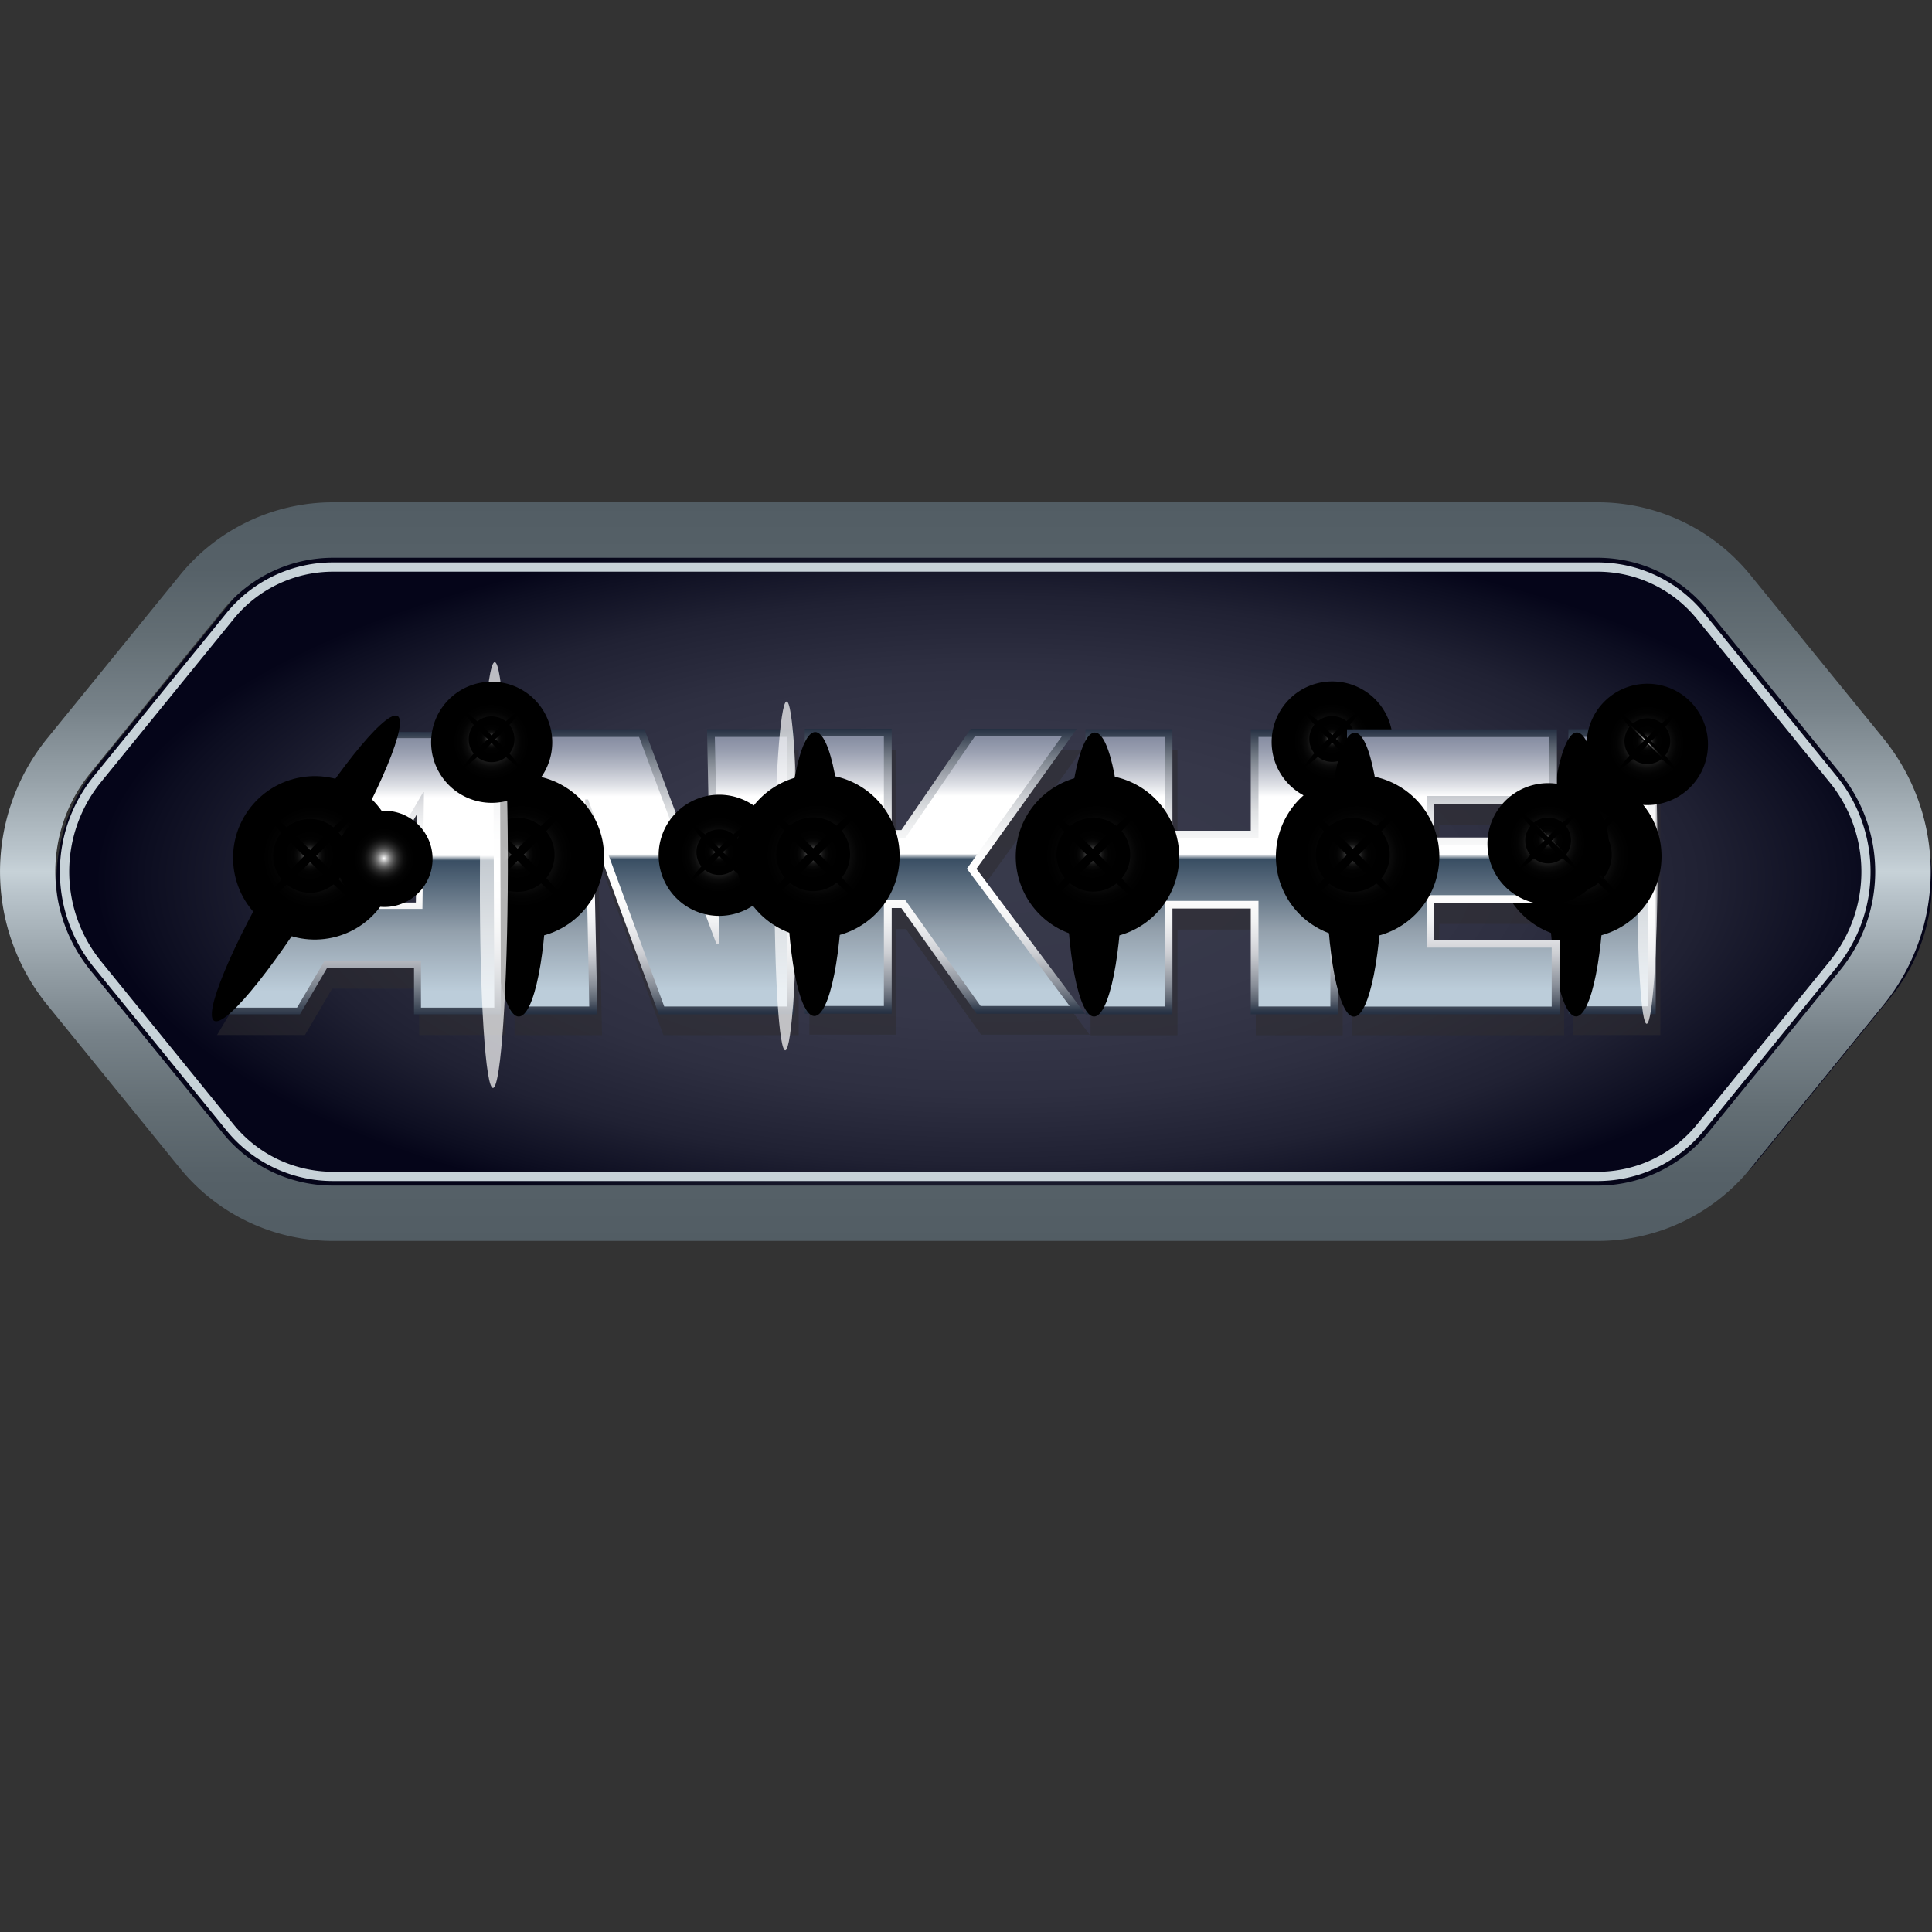 <svg xmlns="http://www.w3.org/2000/svg" xmlns:xlink="http://www.w3.org/1999/xlink" viewBox="0 0 200 200"><rect x="0" y="0" width="200" height="200" fill="#333333" stroke="none"/><defs><style>.cls-1{isolation:isolate;}.cls-2{fill:url(#radial-gradient);}.cls-3{fill:url(#linear-gradient);}.cls-4{opacity:0.55;}.cls-28,.cls-4,.cls-52,.cls-9{mix-blend-mode:multiply;}.cls-5{fill:#2d2c2f;}.cls-6{fill:#c7d2d8;}.cls-7{fill:url(#linear-gradient-2);}.cls-8{fill:url(#linear-gradient-3);}.cls-28,.cls-52,.cls-9{opacity:0.7;}.cls-9{fill:url(#radial-gradient-2);}.cls-10,.cls-11,.cls-12,.cls-13,.cls-14,.cls-15,.cls-16,.cls-17,.cls-18,.cls-21,.cls-22,.cls-23,.cls-24,.cls-25,.cls-29,.cls-30,.cls-31,.cls-32,.cls-33,.cls-34,.cls-35,.cls-36,.cls-37,.cls-40,.cls-41,.cls-42,.cls-43,.cls-44,.cls-45,.cls-46,.cls-47,.cls-48,.cls-51,.cls-53,.cls-54,.cls-55,.cls-56,.cls-57,.cls-58,.cls-59,.cls-60,.cls-61,.cls-64,.cls-65,.cls-66,.cls-67,.cls-68,.cls-69,.cls-70,.cls-71,.cls-72{mix-blend-mode:screen;}.cls-10{fill:url(#radial-gradient-3);}.cls-11{fill:url(#radial-gradient-4);}.cls-12{fill:url(#radial-gradient-5);}.cls-13{fill:url(#radial-gradient-6);}.cls-14{fill:url(#radial-gradient-7);}.cls-15{fill:url(#radial-gradient-8);}.cls-16{fill:url(#radial-gradient-9);}.cls-17{fill:url(#radial-gradient-10);}.cls-18{fill:url(#radial-gradient-11);}.cls-19{fill:url(#linear-gradient-4);}.cls-20{fill:url(#linear-gradient-5);}.cls-21{fill:url(#radial-gradient-12);}.cls-22{fill:url(#radial-gradient-13);}.cls-23{fill:url(#radial-gradient-14);}.cls-24{fill:url(#radial-gradient-15);}.cls-25{fill:url(#radial-gradient-16);}.cls-26{fill:url(#linear-gradient-6);}.cls-27{fill:url(#linear-gradient-7);}.cls-28{fill:url(#radial-gradient-17);}.cls-29{fill:url(#radial-gradient-18);}.cls-30{fill:url(#radial-gradient-19);}.cls-31{fill:url(#radial-gradient-20);}.cls-32{fill:url(#radial-gradient-21);}.cls-33{fill:url(#radial-gradient-22);}.cls-34{fill:url(#radial-gradient-23);}.cls-35{fill:url(#radial-gradient-24);}.cls-36{fill:url(#radial-gradient-25);}.cls-37{fill:url(#radial-gradient-26);}.cls-38{fill:url(#linear-gradient-8);}.cls-39{fill:url(#linear-gradient-9);}.cls-40{fill:url(#radial-gradient-27);}.cls-41{fill:url(#radial-gradient-28);}.cls-42{fill:url(#radial-gradient-29);}.cls-43{fill:url(#radial-gradient-30);}.cls-44{fill:url(#radial-gradient-31);}.cls-45{fill:url(#radial-gradient-32);}.cls-46{fill:url(#radial-gradient-33);}.cls-47{fill:url(#radial-gradient-34);}.cls-48{fill:url(#radial-gradient-35);}.cls-49{fill:url(#linear-gradient-10);}.cls-50{fill:url(#linear-gradient-11);}.cls-51{fill:url(#radial-gradient-36);}.cls-52{fill:url(#radial-gradient-37);}.cls-53{fill:url(#radial-gradient-38);}.cls-54{fill:url(#radial-gradient-39);}.cls-55{fill:url(#radial-gradient-40);}.cls-56{fill:url(#radial-gradient-41);}.cls-57{fill:url(#radial-gradient-42);}.cls-58{fill:url(#radial-gradient-43);}.cls-59{fill:url(#radial-gradient-44);}.cls-60{fill:url(#radial-gradient-45);}.cls-61{fill:url(#radial-gradient-46);}.cls-62{fill:url(#linear-gradient-12);}.cls-63{fill:url(#linear-gradient-13);}.cls-64{fill:url(#radial-gradient-47);}.cls-65{fill:url(#radial-gradient-48);}.cls-66{fill:url(#radial-gradient-49);}.cls-67{fill:url(#radial-gradient-50);}.cls-68{fill:url(#radial-gradient-51);}.cls-69{fill:url(#radial-gradient-52);}.cls-70{fill:url(#radial-gradient-53);}.cls-71{fill:url(#radial-gradient-54);}.cls-72{fill:url(#radial-gradient-55);}</style><radialGradient id="radial-gradient" cx="102.92" cy="-6695.3" r="93.04" gradientTransform="translate(0 2769.29) scale(1 0.4)" gradientUnits="userSpaceOnUse"><stop offset="0" stop-color="#383a4b"/><stop offset="0.38" stop-color="#363749"/><stop offset="0.6" stop-color="#2e2f41"/><stop offset="0.79" stop-color="#202133"/><stop offset="0.95" stop-color="#0c0d20"/><stop offset="1" stop-color="#050519"/></radialGradient><linearGradient id="linear-gradient" x1="99.92" y1="128.46" x2="99.92" y2="52.01" gradientUnits="userSpaceOnUse"><stop offset="0" stop-color="#525d64"/><stop offset="0.09" stop-color="#566168"/><stop offset="0.18" stop-color="#636e74"/><stop offset="0.28" stop-color="#778289"/><stop offset="0.37" stop-color="#949fa6"/><stop offset="0.47" stop-color="#b9c4cb"/><stop offset="0.5" stop-color="#c7d2d8"/><stop offset="0.53" stop-color="#b9c4cb"/><stop offset="0.63" stop-color="#949fa6"/><stop offset="0.72" stop-color="#778289"/><stop offset="0.82" stop-color="#636e74"/><stop offset="0.91" stop-color="#566168"/><stop offset="1" stop-color="#525d64"/></linearGradient><linearGradient id="linear-gradient-2" x1="67.52" y1="104.98" x2="67.52" y2="75.49" gradientUnits="userSpaceOnUse"><stop offset="0" stop-color="#253042"/><stop offset="0.01" stop-color="#2b3648"/><stop offset="0.05" stop-color="#5d6572"/><stop offset="0.1" stop-color="#888e98"/><stop offset="0.16" stop-color="#adb1b8"/><stop offset="0.21" stop-color="#cbcdd2"/><stop offset="0.27" stop-color="#e2e3e6"/><stop offset="0.33" stop-color="#f2f3f4"/><stop offset="0.4" stop-color="#fcfcfc"/><stop offset="0.49" stop-color="#fff"/><stop offset="0.57" stop-color="#fcfcfc"/><stop offset="0.64" stop-color="#f1f2f3"/><stop offset="0.71" stop-color="#dfe1e3"/><stop offset="0.77" stop-color="#c6c9ce"/><stop offset="0.83" stop-color="#a6aab2"/><stop offset="0.89" stop-color="#7e858f"/><stop offset="0.95" stop-color="#505967"/><stop offset="1" stop-color="#253042"/></linearGradient><linearGradient id="linear-gradient-3" x1="67.52" y1="102.53" x2="67.52" y2="75.41" gradientUnits="userSpaceOnUse"><stop offset="0" stop-color="#bccdda"/><stop offset="0.23" stop-color="#93a0ac"/><stop offset="0.5" stop-color="#394e63"/><stop offset="0.52" stop-color="#fff"/><stop offset="0.74" stop-color="#fff"/><stop offset="0.78" stop-color="#e1e3e8"/><stop offset="0.85" stop-color="#b8bcc8"/><stop offset="0.91" stop-color="#9aa0b1"/><stop offset="0.96" stop-color="#888fa3"/><stop offset="1" stop-color="#82899e"/></linearGradient><radialGradient id="radial-gradient-2" cx="68579.87" cy="9787.46" r="19.4" gradientTransform="matrix(-0.06, 0.02, 0, -0.91, 4149.16, 7878.61)" gradientUnits="userSpaceOnUse"><stop offset="0"/><stop offset="0.99" stop-color="#fff"/></radialGradient><radialGradient id="radial-gradient-3" cx="-20387.47" cy="-958.29" r="17.97" gradientTransform="matrix(0.16, 0, 0, 0.8, 3239.92, 867)" gradientUnits="userSpaceOnUse"><stop offset="0" stop-color="#fff"/><stop offset="0.02" stop-color="#f0f0f0"/><stop offset="0.11" stop-color="#b9b9b9"/><stop offset="0.19" stop-color="#878787"/><stop offset="0.28" stop-color="#5e5e5e"/><stop offset="0.37" stop-color="#3c3c3c"/><stop offset="0.46" stop-color="#222"/><stop offset="0.55" stop-color="#0f0f0f"/><stop offset="0.65" stop-color="#040404"/><stop offset="0.75"/></radialGradient><radialGradient id="radial-gradient-4" cx="53.98" cy="88.58" r="8.27" gradientUnits="userSpaceOnUse"><stop offset="0" stop-color="#fff"/><stop offset="0.01" stop-color="#f4f4f4"/><stop offset="0.06" stop-color="#c1c1c1"/><stop offset="0.11" stop-color="#939393"/><stop offset="0.16" stop-color="#6c6c6c"/><stop offset="0.22" stop-color="#4a4a4a"/><stop offset="0.28" stop-color="#2f2f2f"/><stop offset="0.35" stop-color="#1a1a1a"/><stop offset="0.42" stop-color="#0b0b0b"/><stop offset="0.51" stop-color="#030303"/><stop offset="0.64"/></radialGradient><radialGradient id="radial-gradient-5" cx="53.54" cy="88.44" r="3.74" gradientUnits="userSpaceOnUse"><stop offset="0" stop-color="#fff"/><stop offset="0.01" stop-color="#f6f6f6"/><stop offset="0.03" stop-color="#c8c8c8"/><stop offset="0.07" stop-color="#9d9d9d"/><stop offset="0.1" stop-color="#777"/><stop offset="0.14" stop-color="#575757"/><stop offset="0.18" stop-color="#3b3b3b"/><stop offset="0.23" stop-color="#252525"/><stop offset="0.28" stop-color="#141414"/><stop offset="0.35" stop-color="#090909"/><stop offset="0.45" stop-color="#020202"/><stop offset="0.71"/></radialGradient><radialGradient id="radial-gradient-6" cx="-1691.7" cy="1421.86" r="7.08" gradientTransform="translate(1311.87 1222.49) rotate(45) scale(1 0.06)" xlink:href="#radial-gradient-4"/><radialGradient id="radial-gradient-7" cx="3804.52" cy="94738.2" r="7.08" gradientTransform="translate(6883.88 1538.31) rotate(135) scale(1 0.06)" xlink:href="#radial-gradient-4"/><radialGradient id="radial-gradient-8" cx="74.38" cy="88.48" r="6.13" xlink:href="#radial-gradient-4"/><radialGradient id="radial-gradient-9" cx="74.42" cy="88.19" r="2.31" xlink:href="#radial-gradient-5"/><radialGradient id="radial-gradient-10" cx="-1677.11" cy="1180.2" r="4.38" gradientTransform="translate(1311.87 1222.49) rotate(45) scale(1 0.06)" xlink:href="#radial-gradient-4"/><radialGradient id="radial-gradient-11" cx="3789.61" cy="94502.52" r="4.38" gradientTransform="translate(6883.88 1538.31) rotate(135) scale(1 0.06)" xlink:href="#radial-gradient-4"/><linearGradient id="linear-gradient-4" x1="97.8" y1="104.94" x2="97.8" y2="75.44" xlink:href="#linear-gradient-2"/><linearGradient id="linear-gradient-5" x1="97.4" y1="102.49" x2="97.4" y2="75.36" xlink:href="#linear-gradient-3"/><radialGradient id="radial-gradient-12" cx="-20191.8" cy="-958.47" r="17.97" xlink:href="#radial-gradient-3"/><radialGradient id="radial-gradient-13" cx="84.58" cy="88.53" r="8.27" xlink:href="#radial-gradient-4"/><radialGradient id="radial-gradient-14" cx="84.15" cy="88.39" r="3.74" xlink:href="#radial-gradient-5"/><radialGradient id="radial-gradient-15" cx="-1670.1" cy="1071.18" r="7.08" gradientTransform="translate(1311.87 1222.49) rotate(45) scale(1 0.06)" xlink:href="#radial-gradient-4"/><radialGradient id="radial-gradient-16" cx="3782.85" cy="94388.59" r="7.08" gradientTransform="translate(6883.88 1538.31) rotate(135) scale(1 0.06)" xlink:href="#radial-gradient-4"/><linearGradient id="linear-gradient-6" x1="166.88" y1="104.97" x2="166.88" y2="75.48" xlink:href="#linear-gradient-2"/><linearGradient id="linear-gradient-7" x1="166.88" y1="102.52" x2="166.88" y2="75.4" xlink:href="#linear-gradient-3"/><radialGradient id="radial-gradient-17" cx="67084.88" cy="9761.61" r="17.35" xlink:href="#radial-gradient-2"/><radialGradient id="radial-gradient-18" cx="-19687.69" cy="-958.74" r="17.97" xlink:href="#radial-gradient-3"/><radialGradient id="radial-gradient-19" cx="163.42" cy="88.57" r="8.27" xlink:href="#radial-gradient-4"/><radialGradient id="radial-gradient-20" cx="162.99" cy="88.43" r="3.74" xlink:href="#radial-gradient-5"/><radialGradient id="radial-gradient-21" cx="-1614.32" cy="169.48" r="7.08" gradientTransform="translate(1311.87 1222.49) rotate(45) scale(1 0.06)" xlink:href="#radial-gradient-4"/><radialGradient id="radial-gradient-22" cx="3727.12" cy="93486.08" r="7.08" gradientTransform="translate(6883.88 1538.31) rotate(135) scale(1 0.06)" xlink:href="#radial-gradient-4"/><radialGradient id="radial-gradient-23" cx="170.47" cy="76.98" r="6.13" xlink:href="#radial-gradient-4"/><radialGradient id="radial-gradient-24" cx="170.51" cy="76.7" r="2.31" xlink:href="#radial-gradient-5"/><radialGradient id="radial-gradient-25" cx="-1617.29" cy="-50.68" r="4.38" gradientTransform="translate(1311.87 1222.49) rotate(45) scale(1 0.06)" xlink:href="#radial-gradient-4"/><radialGradient id="radial-gradient-26" cx="3713.54" cy="93534.59" r="4.38" gradientTransform="translate(6883.88 1538.31) rotate(135) scale(1 0.06)" xlink:href="#radial-gradient-4"/><linearGradient id="linear-gradient-8" x1="125.42" y1="104.99" x2="125.42" y2="75.49" xlink:href="#linear-gradient-2"/><linearGradient id="linear-gradient-9" x1="125.42" y1="102.54" x2="125.42" y2="75.41" xlink:href="#linear-gradient-3"/><radialGradient id="radial-gradient-27" cx="-20006.74" cy="-958.52" r="17.97" xlink:href="#radial-gradient-3"/><radialGradient id="radial-gradient-28" cx="113.52" cy="88.58" r="8.27" xlink:href="#radial-gradient-4"/><radialGradient id="radial-gradient-29" cx="113.09" cy="88.44" r="3.74" xlink:href="#radial-gradient-5"/><radialGradient id="radial-gradient-30" cx="-1649.59" cy="740.62" r="7.08" gradientTransform="translate(1311.87 1222.49) rotate(45) scale(1 0.06)" xlink:href="#radial-gradient-4"/><radialGradient id="radial-gradient-31" cx="3762.42" cy="94056.83" r="7.08" gradientTransform="translate(6883.88 1538.31) rotate(135) scale(1 0.06)" xlink:href="#radial-gradient-4"/><radialGradient id="radial-gradient-32" cx="137.84" cy="76.74" r="6.13" xlink:href="#radial-gradient-4"/><radialGradient id="radial-gradient-33" cx="137.89" cy="76.46" r="2.31" xlink:href="#radial-gradient-5"/><radialGradient id="radial-gradient-34" cx="-1640.52" cy="319.83" r="4.38" gradientTransform="translate(1311.87 1222.49) rotate(45) scale(1 0.06)" xlink:href="#radial-gradient-4"/><radialGradient id="radial-gradient-35" cx="3736.44" cy="93910.59" r="4.38" gradientTransform="translate(6883.88 1538.31) rotate(135) scale(1 0.06)" xlink:href="#radial-gradient-4"/><linearGradient id="linear-gradient-10" x1="-1213.19" y1="75.55" x2="-1213.19" y2="105.25" gradientTransform="matrix(1, 0, -0.3, 1, 1281.61, 0)" xlink:href="#linear-gradient-2"/><linearGradient id="linear-gradient-11" x1="-1213.2" y1="102.66" x2="-1213.2" y2="75.53" gradientTransform="matrix(1, 0, -0.3, 1, 1281.61, 0)" xlink:href="#linear-gradient-3"/><radialGradient id="radial-gradient-36" cx="-31275.36" cy="1692.82" r="16.07" gradientTransform="matrix(0.15, 0.05, -0.57, 0.96, 5736.65, 12.15)" xlink:href="#radial-gradient-3"/><radialGradient id="radial-gradient-37" cx="69086.74" cy="9796.59" r="23.7" xlink:href="#radial-gradient-2"/><radialGradient id="radial-gradient-38" cx="32.49" cy="88.7" r="8.27" gradientTransform="translate(82.26 8.31) rotate(51.83)" xlink:href="#radial-gradient-4"/><radialGradient id="radial-gradient-39" cx="32.06" cy="88.56" r="3.74" xlink:href="#radial-gradient-5"/><radialGradient id="radial-gradient-40" cx="-1706.81" cy="1669.14" r="7.08" gradientTransform="translate(1311.87 1222.49) rotate(45) scale(1 0.06)" xlink:href="#radial-gradient-4"/><radialGradient id="radial-gradient-41" cx="3819.8" cy="94982.61" r="7.08" gradientTransform="translate(6883.88 1538.31) rotate(135) scale(1 0.06)" xlink:href="#radial-gradient-4"/><radialGradient id="radial-gradient-42" cx="39.75" cy="88.86" r="4.88" xlink:href="#radial-gradient-4"/><radialGradient id="radial-gradient-43" cx="50.83" cy="76.78" r="6.13" xlink:href="#radial-gradient-4"/><radialGradient id="radial-gradient-44" cx="50.87" cy="76.49" r="2.31" xlink:href="#radial-gradient-5"/><radialGradient id="radial-gradient-45" cx="-1702.03" cy="1315.79" r="4.38" gradientTransform="translate(1311.87 1222.49) rotate(45) scale(1 0.06)" xlink:href="#radial-gradient-4"/><radialGradient id="radial-gradient-46" cx="3797.99" cy="94905.82" r="4.38" gradientTransform="translate(6883.88 1538.31) rotate(135) scale(1 0.06)" xlink:href="#radial-gradient-4"/><linearGradient id="linear-gradient-12" x1="150.44" y1="105" x2="150.44" y2="75.5" xlink:href="#linear-gradient-2"/><linearGradient id="linear-gradient-13" x1="150.44" y1="102.54" x2="150.44" y2="75.42" xlink:href="#linear-gradient-3"/><radialGradient id="radial-gradient-47" cx="-19834.65" cy="-958.62" r="17.97" xlink:href="#radial-gradient-3"/><radialGradient id="radial-gradient-48" cx="140.44" cy="88.59" r="8.27" xlink:href="#radial-gradient-4"/><radialGradient id="radial-gradient-49" cx="140" cy="88.45" r="3.74" xlink:href="#radial-gradient-5"/><radialGradient id="radial-gradient-50" cx="-1630.56" cy="432.73" r="7.08" gradientTransform="translate(1311.87 1222.49) rotate(45) scale(1 0.06)" xlink:href="#radial-gradient-4"/><radialGradient id="radial-gradient-51" cx="3743.39" cy="93748.81" r="7.08" gradientTransform="translate(6883.88 1538.31) rotate(135) scale(1 0.06)" xlink:href="#radial-gradient-4"/><radialGradient id="radial-gradient-52" cx="160.2" cy="87.27" r="6.13" xlink:href="#radial-gradient-4"/><radialGradient id="radial-gradient-53" cx="160.24" cy="86.99" r="2.31" xlink:href="#radial-gradient-5"/><radialGradient id="radial-gradient-54" cx="-1617.28" cy="184.44" r="4.38" gradientTransform="translate(1311.87 1222.49) rotate(45) scale(1 0.06)" xlink:href="#radial-gradient-4"/><radialGradient id="radial-gradient-55" cx="3728.07" cy="93534.4" r="4.38" gradientTransform="translate(6883.88 1538.31) rotate(135) scale(1 0.06)" xlink:href="#radial-gradient-4"/></defs><g class="cls-1"><g id="Capa_1" data-name="Capa 1"><path class="cls-2" d="M23.83,120.1,10.08,103.19a19,19,0,0,1,0-23.92l13.75-16.9a17.61,17.61,0,0,1,13.66-6.5H168.35A17.59,17.59,0,0,1,182,62.37l13.75,16.9a18.94,18.94,0,0,1,0,23.92L182,120.1a17.58,17.58,0,0,1-13.65,6.49H37.49A17.6,17.6,0,0,1,23.83,120.1Z"/><path class="cls-3" d="M165.35,128.46H34.49a20.39,20.39,0,0,1-15.88-7.55L4.87,104a21.91,21.91,0,0,1,0-27.54L18.61,59.56A20.41,20.41,0,0,1,34.49,52H165.35a20.35,20.35,0,0,1,15.88,7.56L195,76.47A21.9,21.9,0,0,1,195,104l-13.75,16.91A20.38,20.38,0,0,1,165.35,128.46ZM34.49,57.74a14.7,14.7,0,0,0-11.43,5.44L9.31,80.08a16.18,16.18,0,0,0,0,20.31l13.75,16.9a14.67,14.67,0,0,0,11.43,5.44H165.35a14.67,14.67,0,0,0,11.44-5.44l13.74-16.9a16.15,16.15,0,0,0,0-20.31l-13.74-16.9a14.7,14.7,0,0,0-11.44-5.44Z"/><g class="cls-4"><path class="cls-5" d="M74.05,96.05,67.19,77.66H53.26v29.5h9.06s-.27-13.1-.38-18.33l6.74,18.33h14V77.66h-9S73.94,90.86,74.05,96.05Z"/><path class="cls-5" d="M112,77.62H101L93.79,88.11h-1V77.62h-9v29.49h9V96.18h1l7.77,10.93h11.24l-11.25-15C102.2,91.21,112,77.62,112,77.62Z"/><rect class="cls-5" x="162.84" y="77.65" width="9.04" height="29.5"/><path class="cls-5" d="M130,88.16h-8.11V77.67h-9v29.5h9V96.23H130v10.94h9V77.67h-9Z"/><path class="cls-5" d="M40,77.94l-17.53,29.2h9.1l2.82-4.8h9c0,.75,0,4.8,0,4.8h8.95l-.1-29.2Zm3.71,8.49c0,2.62-.12,8-.13,9.18h-5.2Z"/><path class="cls-5" d="M149,95.64h11.9V88.87H149v-3.5h12.69V77.68H139.92v29.49h22v-7.7H149Z"/></g><path class="cls-6" d="M190.16,100.09a15.68,15.68,0,0,0,0-19.7L176.41,63.48a14.19,14.19,0,0,0-11.06-5.26H34.49a14.21,14.21,0,0,0-11.06,5.26L9.68,80.39a15.68,15.68,0,0,0,0,19.7L23.43,117a14.21,14.21,0,0,0,11.06,5.26H165.35A14.19,14.19,0,0,0,176.41,117ZM165.35,121.3H34.49a13.26,13.26,0,0,1-10.32-4.91L10.43,99.48a14.72,14.72,0,0,1,0-18.49l13.75-16.9a13.26,13.26,0,0,1,10.32-4.91H165.35a13.24,13.24,0,0,1,10.32,4.91L189.42,81a14.7,14.7,0,0,1,0,18.49l-13.75,16.91A13.24,13.24,0,0,1,165.35,121.3Z"/><path class="cls-7" d="M73.19,75.49s.27,13.19.38,18.38c-1.84-5-6.86-18.38-6.86-18.38H52.79V105h9.05s-.27-13.1-.38-18.33L68.2,105h14V75.49Z"/><path class="cls-8" d="M61,104.19H53.59V76.29H66.16l8,21.42h.3L74,76.29h7.44v27.9H68.76L60.88,82.76h-.3Z"/><path class="cls-9" d="M80.18,91c0-10,.58-18.2,1.23-18.38s1.16,7.76,1.13,17.73-.58,18.2-1.23,18.38S80.15,101,80.18,91Z"/><path class="cls-10" d="M56.62,90.54c0,8.12-1.33,14.69-2.92,14.69s-2.85-6.59-2.83-14.71,1.33-14.7,2.92-14.69S56.64,82.42,56.62,90.54Z"/><circle class="cls-11" cx="54.07" cy="88.67" r="8.46"/><path class="cls-12" d="M57.41,88.48a3.83,3.83,0,1,1-3.83-3.82A3.83,3.83,0,0,1,57.41,88.48Z"/><path class="cls-13" d="M58.7,93.6c-.17.17-2.61-2-5.43-4.8s-5-5.26-4.8-5.44,2.6,2,5.43,4.8S58.88,93.42,58.7,93.6Z"/><path class="cls-14" d="M48.47,93.6c-.18-.18,2-2.61,4.8-5.44s5.26-5,5.43-4.8-2,2.61-4.8,5.44S48.64,93.77,48.47,93.6Z"/><path class="cls-15" d="M80.72,88.54a6.27,6.27,0,1,1-6.27-6.27A6.27,6.27,0,0,1,80.72,88.54Z"/><circle class="cls-16" cx="74.45" cy="88.22" r="2.36"/><path class="cls-17" d="M77.61,91.38a18.35,18.35,0,0,1-3.36-3,18.05,18.05,0,0,1-3-3.37,19.16,19.16,0,0,1,3.36,3A18.57,18.57,0,0,1,77.61,91.38Z"/><path class="cls-18" d="M71.28,91.38a18.57,18.57,0,0,1,3-3.36,19.16,19.16,0,0,1,3.36-3,18.05,18.05,0,0,1-3,3.37A18.35,18.35,0,0,1,71.28,91.38Z"/><path class="cls-19" d="M100.49,75.44,93.31,85.93h-1V75.44h-9v29.5h9V94h1l7.78,10.94h11.23s-10.59-14.14-11.24-15c.63-.89,10.38-14.48,10.38-14.48Z"/><path class="cls-20" d="M91.5,86.73h2.23l7.18-10.49h9l-9.82,13.69,10.64,14.21h-9.22L93.73,93.2H91.5v10.94H84.06V76.24H91.5Z"/><path class="cls-21" d="M87.22,90.49c0,8.12-1.33,14.7-2.92,14.69s-2.85-6.59-2.83-14.71,1.34-14.7,2.92-14.69S87.25,82.37,87.22,90.49Z"/><path class="cls-22" d="M93.13,88.62a8.46,8.46,0,1,1-8.46-8.45A8.46,8.46,0,0,1,93.13,88.62Z"/><path class="cls-23" d="M88,88.43a3.82,3.82,0,1,1-3.82-3.82A3.83,3.83,0,0,1,88,88.43Z"/><path class="cls-24" d="M89.3,93.55c-.17.18-2.6-2-5.43-4.8s-5-5.26-4.8-5.43,2.61,2,5.43,4.8S89.48,93.38,89.3,93.55Z"/><path class="cls-25" d="M79.07,93.55c-.17-.17,2-2.61,4.8-5.43s5.26-5,5.43-4.8-2,2.6-4.8,5.43S79.25,93.73,79.07,93.55Z"/><rect class="cls-26" x="162.36" y="75.48" width="9.04" height="29.5"/><path class="cls-27" d="M170.6,104.17h-7.44V76.28h7.44Z"/><path class="cls-28" d="M169.48,90.12c0-8.91.52-16.27,1.11-16.43s1,6.94,1,15.85-.52,16.28-1.11,16.44S169.46,99,169.48,90.12Z"/><path class="cls-29" d="M166.07,90.53c0,8.12-1.34,14.69-2.92,14.69s-2.86-6.59-2.83-14.71,1.33-14.7,2.92-14.69S166.09,82.41,166.07,90.53Z"/><path class="cls-30" d="M172,88.66a8.46,8.46,0,1,1-8.45-8.46A8.45,8.45,0,0,1,172,88.66Z"/><path class="cls-31" d="M166.85,88.47A3.82,3.82,0,1,1,163,84.65,3.82,3.82,0,0,1,166.85,88.47Z"/><path class="cls-32" d="M168.15,93.59c-.18.17-2.61-2-5.43-4.8s-5-5.26-4.81-5.44,2.61,2,5.44,4.8S168.32,93.41,168.15,93.59Z"/><path class="cls-33" d="M157.91,93.59c-.17-.18,2-2.61,4.81-5.44s5.25-5,5.43-4.8-2,2.61-4.8,5.44S158.09,93.76,157.91,93.59Z"/><path class="cls-34" d="M176.81,77.05a6.28,6.28,0,1,1-6.27-6.27A6.27,6.27,0,0,1,176.81,77.05Z"/><path class="cls-35" d="M172.9,76.73a2.37,2.37,0,1,1-2.36-2.37A2.36,2.36,0,0,1,172.9,76.73Z"/><path class="cls-36" d="M173.7,79.89a18.19,18.19,0,0,1-3.36-3,17.83,17.83,0,0,1-3-3.36,19.16,19.16,0,0,1,3.36,3A18.57,18.57,0,0,1,173.7,79.89Z"/><path class="cls-37" d="M167.37,79.89a18.57,18.57,0,0,1,3-3.36,19.16,19.16,0,0,1,3.36-3,17.83,17.83,0,0,1-3,3.36A18.19,18.19,0,0,1,167.37,79.89Z"/><path class="cls-38" d="M129.48,75.49V86h-8.11V75.49h-9V105h9V94.05h8.11V105h9V75.49Z"/><path class="cls-39" d="M137.72,104.19h-7.44V93.26h-9.71v10.93h-7.44V76.29h7.44V86.78h9.71V76.29h7.44Z"/><path class="cls-40" d="M116.17,90.54c0,8.12-1.34,14.7-2.92,14.69s-2.86-6.59-2.83-14.71,1.33-14.69,2.92-14.69S116.19,82.42,116.17,90.54Z"/><path class="cls-41" d="M122.07,88.68a8.46,8.46,0,1,1-8.45-8.46A8.45,8.45,0,0,1,122.07,88.68Z"/><path class="cls-42" d="M117,88.49a3.82,3.82,0,1,1-3.82-3.83A3.82,3.82,0,0,1,117,88.49Z"/><path class="cls-43" d="M118.25,93.6c-.18.18-2.61-2-5.44-4.8s-5-5.26-4.8-5.43,2.61,2,5.44,4.8S118.42,93.43,118.25,93.6Z"/><path class="cls-44" d="M108,93.6c-.17-.17,2-2.6,4.8-5.43s5.26-5,5.44-4.8-2,2.61-4.8,5.43S108.19,93.78,108,93.6Z"/><path class="cls-45" d="M144.18,76.81a6.27,6.27,0,1,1-6.27-6.27A6.26,6.26,0,0,1,144.18,76.81Z"/><path class="cls-46" d="M140.28,76.49a2.37,2.37,0,1,1-2.37-2.36A2.37,2.37,0,0,1,140.28,76.49Z"/><path class="cls-47" d="M141.08,79.65a18.19,18.19,0,0,1-3.36-3,17.83,17.83,0,0,1-3-3.36,19.16,19.16,0,0,1,3.36,3A18.57,18.57,0,0,1,141.08,79.65Z"/><path class="cls-48" d="M134.75,79.65a18.57,18.57,0,0,1,3-3.36,19.16,19.16,0,0,1,3.36-3,17.83,17.83,0,0,1-3,3.36A18.19,18.19,0,0,1,134.75,79.65Z"/><path class="cls-49" d="M39.47,75.76,21.94,105h9.11l2.81-4.8h9V105h9l-.11-29.2Zm3.71,8.49c0,2.62-.11,8-.13,9.18h-5.2Z"/><path class="cls-50" d="M33.57,99.51l-2.82,4.8H23l16.75-27.9H51.07l.1,27.9H43.58v-4.8ZM43.89,82h-.08l-7,12.09h6.92Z"/><path class="cls-51" d="M34.15,90.71c-5.2,8.71-10.53,15.4-11.9,15S24,97.79,29.18,89.09s10.53-15.39,11.9-15S39.35,82,34.15,90.71Z"/><path class="cls-52" d="M49.68,91c0-12.18.71-22.24,1.51-22.45S52.6,78,52.57,90.17s-.71,22.23-1.51,22.45S49.64,103.14,49.68,91Z"/><circle class="cls-53" cx="32.58" cy="88.8" r="8.46" transform="translate(-57.36 59.54) rotate(-51.83)"/><path class="cls-54" d="M35.92,88.61a3.82,3.82,0,1,1-3.82-3.83A3.82,3.82,0,0,1,35.92,88.61Z"/><path class="cls-55" d="M37.21,93.72c-.17.18-2.6-2-5.43-4.8s-5-5.26-4.8-5.43,2.61,2,5.43,4.8S37.39,93.55,37.21,93.72Z"/><path class="cls-56" d="M27,93.72c-.17-.17,2-2.6,4.8-5.43s5.26-5,5.43-4.8-2,2.61-4.8,5.43S27.16,93.9,27,93.72Z"/><circle class="cls-57" cx="39.8" cy="88.91" r="4.98"/><path class="cls-58" d="M57.17,76.84a6.27,6.27,0,1,1-6.27-6.27A6.28,6.28,0,0,1,57.17,76.84Z"/><path class="cls-59" d="M53.26,76.52a2.37,2.37,0,1,1-2.36-2.36A2.36,2.36,0,0,1,53.26,76.52Z"/><path class="cls-60" d="M54.06,79.69a19.16,19.16,0,0,1-3.36-3,18.57,18.57,0,0,1-3-3.36,18,18,0,0,1,3.36,3A18.05,18.05,0,0,1,54.06,79.69Z"/><path class="cls-61" d="M47.73,79.69a18.05,18.05,0,0,1,3-3.37,18.35,18.35,0,0,1,3.36-3,18.57,18.57,0,0,1-3,3.36A18.76,18.76,0,0,1,47.73,79.69Z"/><path class="cls-62" d="M139.44,75.5V105h22V97.3h-13V93.46h11.91V86.7H148.48V83.2h12.69V75.5Z"/><path class="cls-63" d="M147.68,87.5h11.91v5.17H147.68V98.1h12.95v6.1H140.24V76.3h20.13v6.1H147.68Z"/><path class="cls-64" d="M143.08,90.55c0,8.12-1.33,14.7-2.92,14.69s-2.85-6.59-2.83-14.71,1.34-14.7,2.92-14.69S143.11,82.43,143.08,90.55Z"/><path class="cls-65" d="M149,88.68a8.46,8.46,0,1,1-8.46-8.46A8.46,8.46,0,0,1,149,88.68Z"/><path class="cls-66" d="M143.87,88.49a3.83,3.83,0,1,1-3.82-3.82A3.82,3.82,0,0,1,143.87,88.49Z"/><path class="cls-67" d="M145.16,93.61c-.17.17-2.6-2-5.43-4.8s-5-5.26-4.8-5.43,2.61,2,5.43,4.8S145.34,93.43,145.16,93.61Z"/><path class="cls-68" d="M134.93,93.61c-.17-.18,2-2.61,4.8-5.43s5.26-5,5.43-4.8-2,2.6-4.8,5.43S135.1,93.78,134.93,93.61Z"/><path class="cls-69" d="M166.54,87.34a6.28,6.28,0,1,1-6.27-6.27A6.27,6.27,0,0,1,166.54,87.34Z"/><path class="cls-70" d="M162.63,87a2.37,2.37,0,1,1-2.36-2.36A2.37,2.37,0,0,1,162.63,87Z"/><path class="cls-71" d="M163.43,90.18a19.06,19.06,0,0,1-3.36-3,18.57,18.57,0,0,1-3-3.36,17.83,17.83,0,0,1,3.36,3A17.83,17.83,0,0,1,163.43,90.18Z"/><path class="cls-72" d="M157.1,90.18a17.83,17.83,0,0,1,3-3.36,18.57,18.57,0,0,1,3.36-3,18.57,18.57,0,0,1-3,3.36A18.28,18.28,0,0,1,157.1,90.18Z"/></g></g></svg>